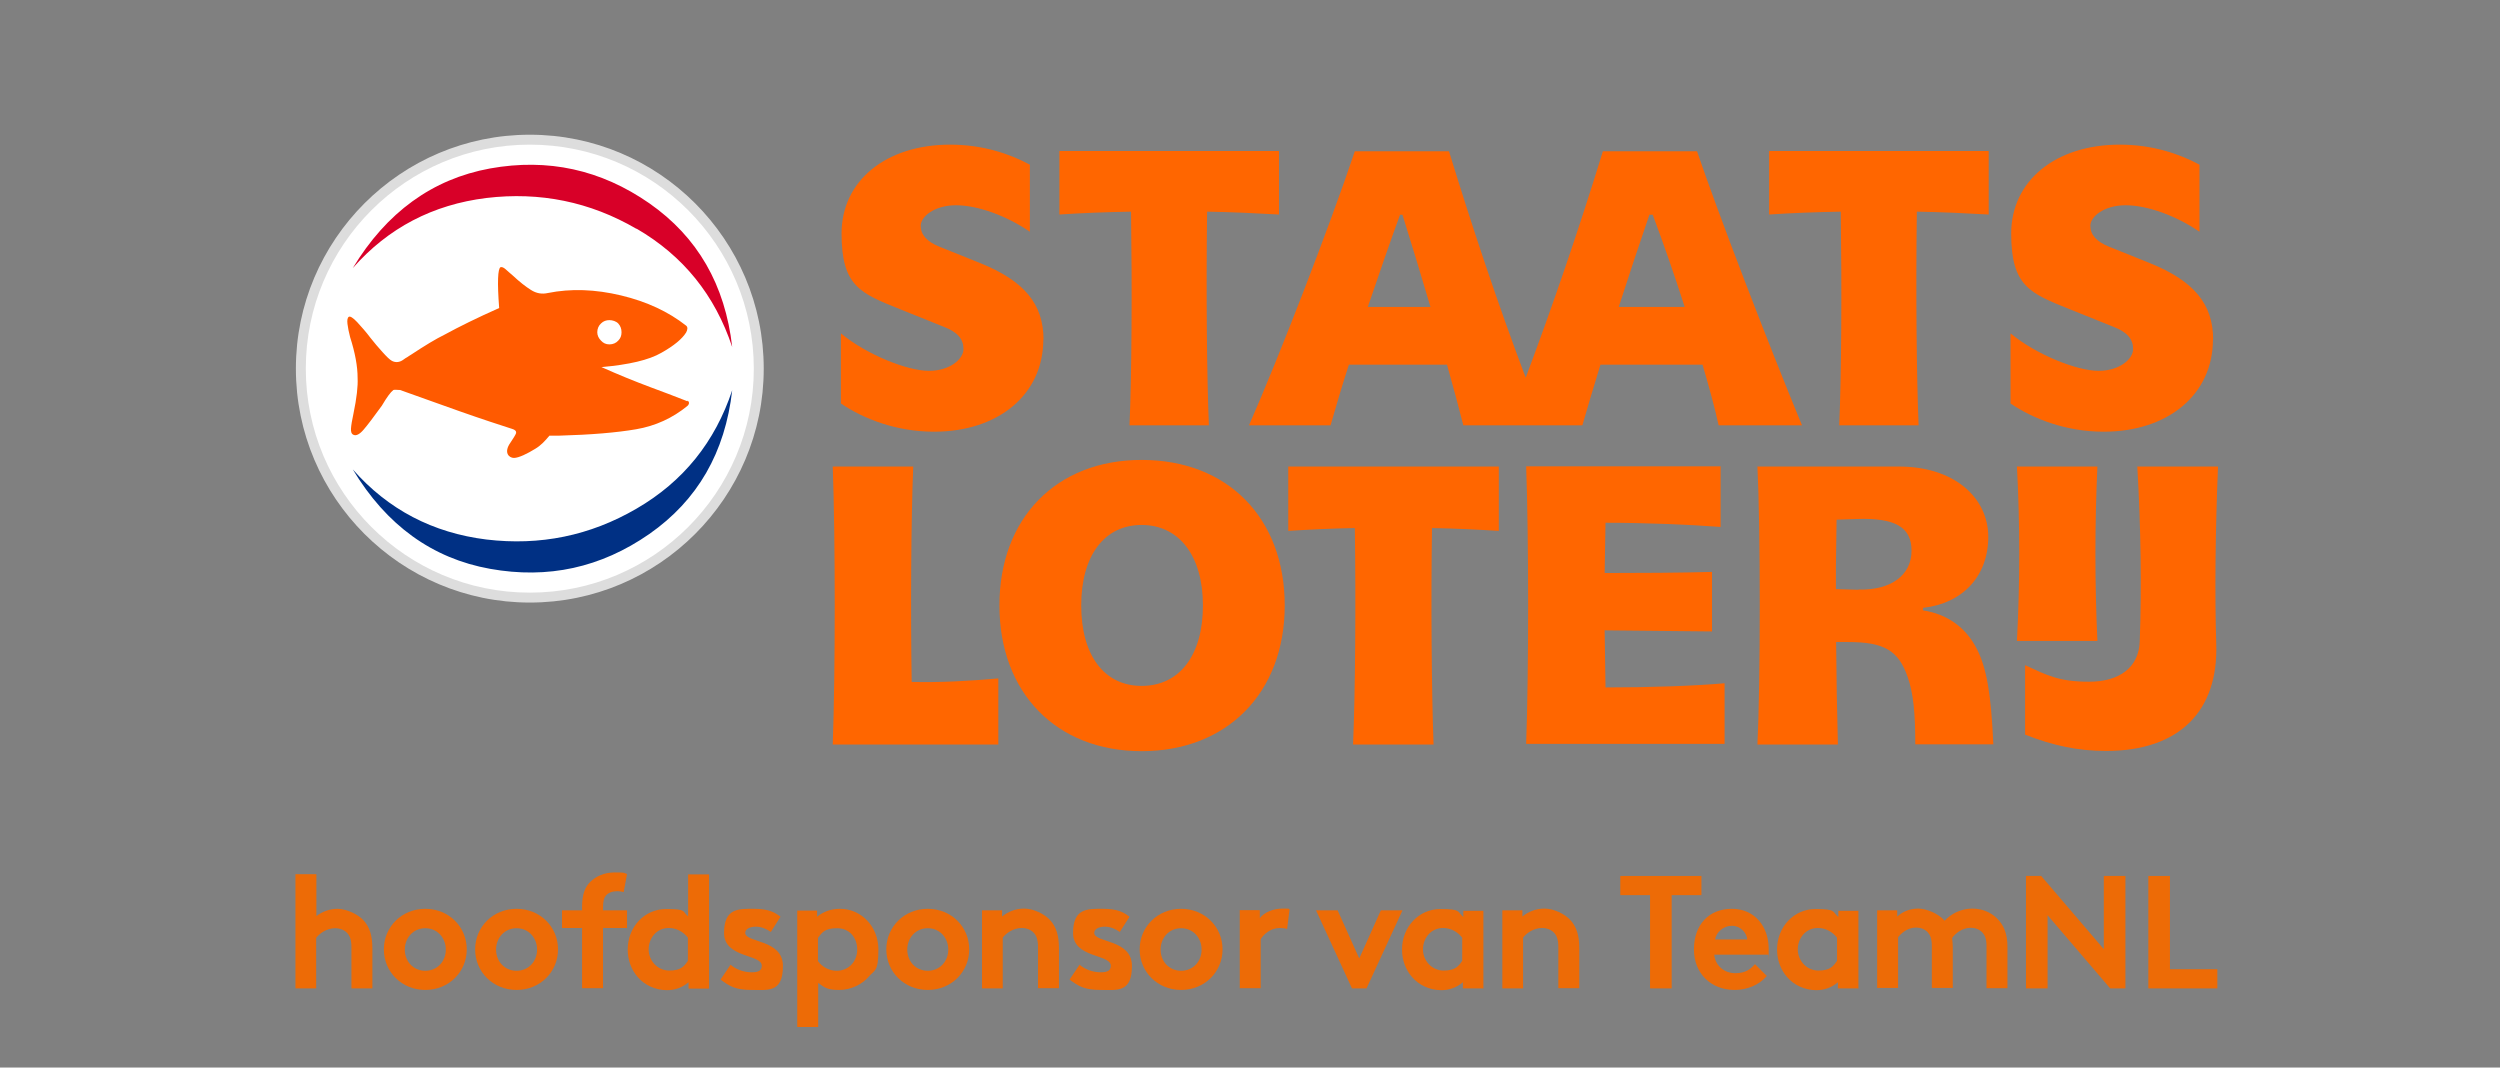<?xml version="1.0" encoding="UTF-8"?>
<svg id="Layer_1" xmlns="http://www.w3.org/2000/svg" xmlns:xlink="http://www.w3.org/1999/xlink" version="1.1" viewBox="0 0 1133.9 484.2">
  <rect x="0" y="0" width="1133.9" height="484.2" fill="#808080" stroke="none"/>
  <!-- Generator: Adobe Illustrator 30.1.0, SVG Export Plug-In . SVG Version: 2.1.1 Build 136)  -->
  <defs>
    <style>
      .st0 {
        fill: #003084;
      }

      .st1 {
        fill: #ff5a00;
      }

      .st2 {
        isolation: isolate;
      }

      .st3 {
        fill: url(#Naamloos_verloop);
      }

      .st4 {
        fill: #ddd;
      }

      .st5 {
        fill: #fff;
      }

      .st6 {
        fill: #f60;
      }

      .st7 {
        fill: #ed6b06;
      }

      .st8 {
        fill: #d80028;
      }
    </style>
    <radialGradient id="Naamloos_verloop" data-name="Naamloos verloop" cx="1916.6" cy="-3523.6" fx="1916.6" fy="-3523.6" r="36.6" gradientTransform="translate(-1388 1754.9) rotate(-25.4) scale(1.1 .2)" gradientUnits="userSpaceOnUse">
      <stop offset=".2" stop-color="#ffad7f"/>
      <stop offset=".7" stop-color="#ff782f"/>
      <stop offset="1" stop-color="#ff5a00"/>
    </radialGradient>
  </defs>
  <g class="st2">
    <g class="st2">
      <path class="st7" d="M143.5,448.3h-9.5v-51.8h9.5v19c2.6-2,6-3.3,9.6-3.3s9.3,2.2,12.2,5.7c2.3,2.8,3.6,6.3,3.6,12.4v18h-9.5v-18.7c0-3.5-.8-5.3-2.1-6.6-1.2-1.2-3.1-2-5.3-2-4,0-7.3,2.6-8.6,4.4v23Z"/>
      <path class="st7" d="M192.9,412.2c10.7,0,18.8,8.2,18.8,18.4s-8.1,18.4-18.8,18.4-18.8-8.2-18.8-18.4,8.1-18.4,18.8-18.4ZM192.9,440.3c5.5,0,9.3-4.3,9.3-9.6s-3.8-9.7-9.3-9.7-9.3,4.4-9.3,9.7,3.8,9.6,9.3,9.6Z"/>
    </g>
    <g class="st2">
      <path class="st7" d="M234.3,412.2c10.7,0,18.8,8.2,18.8,18.4s-8.1,18.4-18.8,18.4-18.8-8.2-18.8-18.4,8.1-18.4,18.8-18.4ZM234.3,440.3c5.5,0,9.3-4.3,9.3-9.6s-3.8-9.7-9.3-9.7-9.3,4.4-9.3,9.7,3.8,9.6,9.3,9.6Z"/>
    </g>
    <g class="st2">
      <path class="st7" d="M282.9,404.6c-.8-.2-2-.4-2.8-.4-2.3,0-4.2.7-5.3,2-.8,1-1.3,2.3-1.3,5.6v1.1h10.9v8h-10.9v27.3h-9.5v-27.3h-9.1v-8h9.1v-1.5c0-5.7,1.3-9.1,3.8-11.5,2.5-2.4,6.2-4.2,11-4.2s3.6.1,5.6.7l-1.5,8.1Z"/>
    </g>
    <g class="st2">
      <path class="st7" d="M312.3,448.3v-2.8c-2.9,2.5-6.3,3.6-9.8,3.6-5.2,0-10.2-2.3-13.3-6-2.8-3.2-4.5-7.6-4.5-12.4,0-10.4,7.7-18.4,17.4-18.4s7.2,1.1,10,3.3v-19h9.5v51.8h-9.1ZM312,425.3c-2-2.6-5.1-4.4-8.7-4.4-5.5,0-9.1,4.6-9.1,9.7s4,9.6,9.3,9.6,6.7-1.8,8.5-4.4v-10.6Z"/>
      <path class="st7" d="M331.3,437.5c2.4,2.2,6.1,3.5,9.7,3.5s4.5-1.2,4.5-3c0-5.3-17.1-3.4-17.1-14.8s6.6-11,13.6-11,9.6,1.8,12,3.6l-4.4,6.9c-1.8-1.3-4.2-2.4-6.8-2.4s-4.8,1-4.8,2.8c0,4.6,17.1,2.8,17.1,15s-6.6,10.9-14.1,10.9-10.1-1.7-14.2-4.7l4.6-6.8Z"/>
      <path class="st7" d="M361.5,413h9.1v2.8c2.8-2.3,6.3-3.6,10.4-3.6,9.6,0,17.4,8,17.4,18.4s-1.7,9.2-4.4,12.4c-3.1,3.6-8.2,6-13.4,6s-6.6-1-9.5-3.2v20h-9.5v-52.9ZM371,435.9c1.8,2.6,5,4.4,8.5,4.4,5.3,0,9.3-4.1,9.3-9.6s-3.6-9.7-9.1-9.7-6.8,1.8-8.7,4.4v10.6Z"/>
      <path class="st7" d="M420.8,412.2c10.7,0,18.8,8.2,18.8,18.4s-8.1,18.4-18.8,18.4-18.8-8.2-18.8-18.4,8.1-18.4,18.8-18.4ZM420.8,440.3c5.5,0,9.3-4.3,9.3-9.6s-3.8-9.7-9.3-9.7-9.3,4.4-9.3,9.7,3.8,9.6,9.3,9.6Z"/>
      <path class="st7" d="M445.4,448.3v-35.4h9.1v2.8c2.7-2.2,6.1-3.6,10-3.6s9.3,2.2,12.2,5.7c2.3,2.8,3.6,6.3,3.6,12.4v18h-9.5v-18.7c0-3.5-.8-5.3-2.1-6.6-1.2-1.2-3.1-2-5.3-2-4,0-7.3,2.6-8.6,4.4v23h-9.5Z"/>
      <path class="st7" d="M489.6,437.5c2.4,2.2,6.1,3.5,9.7,3.5s4.5-1.2,4.5-3c0-5.3-17.1-3.4-17.1-14.8s6.6-11,13.6-11,9.6,1.8,12,3.6l-4.4,6.9c-1.8-1.3-4.2-2.4-6.8-2.4s-4.8,1-4.8,2.8c0,4.6,17.1,2.8,17.1,15s-6.6,10.9-14.1,10.9-10.1-1.7-14.2-4.7l4.6-6.8Z"/>
      <path class="st7" d="M535.7,412.2c10.7,0,18.8,8.2,18.8,18.4s-8.1,18.4-18.8,18.4-18.8-8.2-18.8-18.4,8.1-18.4,18.8-18.4ZM535.7,440.3c5.5,0,9.3-4.3,9.3-9.6s-3.8-9.7-9.3-9.7-9.3,4.4-9.3,9.7,3.8,9.6,9.3,9.6Z"/>
    </g>
    <g class="st2">
      <path class="st7" d="M583.8,421.3c-.7-.2-2-.4-3.4-.4-4.2,0-7.4,3-8.6,5.1v22.2h-9.5v-35.4h9.1v3.6c2.1-2.6,6-4.3,10.3-4.3s2.2.1,3.2.3l-1.1,8.8Z"/>
    </g>
    <g class="st2">
      <path class="st7" d="M616.6,434.5l9.7-21.6h9.8l-16.3,35.4h-6.6l-16.3-35.4h9.8l9.7,21.6Z"/>
    </g>
    <g class="st2">
      <path class="st7" d="M672.6,448.3h-9.1v-2.8c-2.9,2.5-6.3,3.6-9.8,3.6-5.2,0-10.2-2.3-13.3-6-2.8-3.2-4.5-7.6-4.5-12.4,0-10.4,7.7-18.4,17.4-18.4s7.6,1.3,10.4,3.6v-2.8h9.1v35.4ZM663.2,425.3c-2-2.6-5.1-4.4-8.7-4.4-5.5,0-9.1,4.6-9.1,9.7s4,9.6,9.3,9.6,6.7-1.8,8.5-4.4v-10.6Z"/>
      <path class="st7" d="M681.4,448.3v-35.4h9.1v2.8c2.7-2.2,6.1-3.6,10-3.6s9.3,2.2,12.2,5.7c2.3,2.8,3.6,6.3,3.6,12.4v18h-9.5v-18.7c0-3.5-.8-5.3-2.1-6.6-1.2-1.2-3.1-2-5.3-2-4,0-7.3,2.6-8.6,4.4v23h-9.5Z"/>
    </g>
    <g class="st2">
      <path class="st7" d="M771.7,397.3v8.7h-13.5v42.3h-9.8v-42.3h-13.5v-8.7h36.8Z"/>
    </g>
    <g class="st2">
      <path class="st7" d="M801.3,442.7c-3.4,4.1-9,6.3-14.5,6.3-10.6,0-18.5-7.3-18.5-18.4s6.7-18.4,17.2-18.4,16.7,8.2,16.7,18.1,0,1.9-.2,2.7h-24.5c.5,5,4.5,8.4,9.6,8.4s7.2-2.3,8.9-4.1l5.4,5.4ZM792.5,426.1c-.3-3.1-3.1-6.2-7-6.2s-7.1,3-7.6,6.2h14.6Z"/>
      <path class="st7" d="M842.7,448.3h-9.1v-2.8c-2.9,2.5-6.3,3.6-9.8,3.6-5.2,0-10.2-2.3-13.3-6-2.8-3.2-4.5-7.6-4.5-12.4,0-10.4,7.7-18.4,17.4-18.4s7.6,1.3,10.4,3.6v-2.8h9.1v35.4ZM833.2,425.3c-2-2.6-5.1-4.4-8.7-4.4-5.5,0-9.1,4.6-9.1,9.7s4,9.6,9.3,9.6,6.7-1.8,8.5-4.4v-10.6Z"/>
      <path class="st7" d="M851.4,448.3v-35.4h9.1v2.8c2.8-2.5,6.1-3.6,9.6-3.6s9.1,2.2,11.9,5.5c2.8-3,7.3-5.5,12.5-5.5s9.6,2.2,12.4,5.7c2.3,2.8,3.6,6.4,3.6,11.7v18.7h-9.5v-19.1c0-3.2-.7-4.8-1.8-6.1-1.5-1.6-3.5-2.2-5.3-2.2-4.1,0-7.3,2.8-8.5,4.7.1,1.2.3,2.5.3,3.9v18.7h-9.5v-19.1c0-3.2-.7-4.8-1.8-6.1-1.5-1.6-3.5-2.2-5.3-2.2-4,0-6.9,2.7-8.2,4.4v23h-9.5Z"/>
      <path class="st7" d="M918.9,397.3h6.9l28.4,33.2v-33.2h9.8v51h-6.9l-28.4-33.2v33.2h-9.8v-51Z"/>
    </g>
    <g class="st2">
      <path class="st7" d="M974.4,397.3h9.8v42.3h21.5v8.7h-31.3v-51Z"/>
    </g>
  </g>
  <g>
    <g>
      <g>
        <path class="st5" d="M240.3,271.1c-57.3,0-103.9-46.6-103.9-103.9s46.6-103.9,103.9-103.9,103.9,46.6,103.9,103.9-46.6,103.9-103.9,103.9h0Z"/>
        <path class="st4" d="M240.3,65.6c56.1,0,101.6,45.5,101.6,101.6s-45.5,101.6-101.6,101.6-101.6-45.5-101.6-101.6,45.5-101.6,101.6-101.6M240.3,61.1c-58.5,0-106.1,47.6-106.1,106.1s47.6,106.1,106.1,106.1,106.1-47.6,106.1-106.1-47.6-106.1-106.1-106.1h0Z"/>
      </g>
      <path class="st0" d="M288.7,230.7c-21.1,12.3-43.8,16.9-68.1,14-24.2-3-44.5-13.5-60.6-31.8,15.3,25.4,36.1,40.4,62.3,45.1,26.2,4.7,50.2-.5,72.2-15.8,21.9-15.3,34.4-37,37.6-65.2-7.8,23.5-22.2,41.4-43.4,53.7h0Z"/>
      <path class="st8" d="M288.7,103.8c-21.1-12.3-43.8-16.9-68.1-14-24.2,3-44.5,13.5-60.6,31.8,15.3-25.3,36.1-40.4,62.3-45.2,26.2-4.7,50.2.5,72.2,15.8,21.9,15.3,34.4,37,37.6,65.2-7.8-23.5-22.2-41.4-43.4-53.7h0Z"/>
      <g>
        <path class="st1" d="M311.8,182c-6.2-2.4-11.6-4.5-16.3-6.2-3.9-1.5-7.7-2.9-11.5-4.5-3.8-1.5-7.5-3.2-11.2-4.8,12.5-1.1,21.5-3.2,27.2-6.5,5.7-3.2,9.4-6.3,11.2-9.2.6-1.1.9-2.4,0-3.1-8-6.3-17.8-10.9-29.5-13.7-11.7-2.8-22.8-3.2-33.2-1.1-2.7.6-5.2.2-7.7-1.4-2.4-1.5-5.2-3.7-8.3-6.6-1.2-1.1-2.3-1.9-3.2-2.8-.9-.8-1.7-1.1-2.3-.9-1.2.7-1.5,6.7-.6,18.5-10.1,4.5-18.2,8.5-24.6,12-4.1,2-9.2,5.1-15.4,9.2-.6.4-1.2.7-1.7,1.1-.5.3-1.1.6-1.7,1.1-1.6,1.2-3.4,1.5-5.2.6-1.1-.6-2.4-1.9-4.3-4s-3.7-4.2-5.5-6.5c-2-2.7-4.1-5-6-7.1-1.9-2-3.2-2.8-3.8-2.4-.6.4-.8,1.5-.6,3.2s.6,3.7,1.2,6c2.3,7.2,3.4,13.3,3.4,18.5.2,3.7-.4,9.1-1.9,16.3-.6,2.8-1,5.1-1.1,6.6s.2,2.5,1.1,2.9c1.2.6,2.8-.2,4.6-2.3,1.9-2.2,4.6-5.8,8.3-10.9,2.3-3.9,4-6.2,5.2-7.1.8-.4,1.9-.4,3.1,0,7.4,2.7,16.4,5.8,26.9,9.6,10.5,3.7,18.5,6.3,23.8,8,1.5.4,2,1.1,1.9,1.9-.2.8-1.5,2.7-2.6,4.4-3.2,4.5-.6,6.9,1.6,6.9s6.2-2,9.6-4.1c2.7-1.6,4.4-3.5,6.5-6h4.3c14.6-.4,26.3-1.4,35-2.9,8.8-1.5,16.6-5.1,23.3-10.6.5-.4.7-1,.7-1.3,0-.5-.2-.8-.7-1.1h0ZM270.9,150.7c0-1.6.6-3,1.7-4,1.1-1.1,2.4-1.5,3.8-1.5s3,.5,4,1.5c1,1.1,1.5,2.4,1.5,4s-.5,2.8-1.5,3.8c-1,1.1-2.4,1.7-4,1.7s-2.8-.6-3.8-1.7c-1.1-1.1-1.7-2.4-1.7-3.8Z"/>
        <path class="st3" d="M254.6,137.7c2.2,4.6-13.6,16.7-35.3,27s-41,14.9-43.2,10.4c-2.2-4.6,13.6-16.7,35.3-27,21.6-10.4,41-15,43.2-10.4h0Z"/>
      </g>
    </g>
    <g>
      <path class="st6" d="M603.5,192.9c2.2-7.8,5-17.3,8.3-27.5h44.5c2.9,10.2,5.4,19.7,7.4,27.5h54c2.2-7.8,5.1-17.3,8.2-27.5h46.3c3,10.2,5.6,19.7,7.3,27.5h37.8c-16-38.8-37.9-95.8-47.6-124.3h-42.7c-10.9,35.5-22.7,69.9-35,102.7-12.4-32.8-23.9-67.2-34.8-102.7h-42.7c-11.7,34.8-34.3,93.1-48,124.3h36.8ZM749.6,97.4c4.5,12,9.7,26.8,14.5,41.8h-29.9c4.7-14.6,9.6-29.3,13.9-41.8h1.5,0ZM636.1,97.4c3.9,12.5,8.4,27.2,12.7,41.8h-28.4c5.1-15,10.2-29.8,14.6-41.8h1.1,0Z"/>
      <path class="st6" d="M512.2,192.9h36.1c-.9-21.7-1.3-59.9-.8-96.9,11.5.2,22,.7,32.6,1.3v-28.8h-99.6v28.8c10.4-.7,21-1.1,32.5-1.3.5,35.1.3,74.2-.7,96.9h0Z"/>
      <path class="st6" d="M473.3,154.1c0-16.2-8.7-26.7-28.8-34.8l-18.4-7.4c-5.7-2.3-8.5-5.4-8.5-9.5s6.1-9.3,16-9.3,23,4.8,33.5,12v-30.4c-9-4.9-21.4-9.1-36.1-9.1-29.2,0-49.3,16.4-49.3,40.3s8.5,27.1,26.4,34.3l19.9,8c6.3,2.4,9,5.6,9,10.1s-6.1,9.9-15.7,9.9-28.1-7.2-39.9-17v31.8c10.1,6.9,25.1,12.8,42.2,12.8,29.4,0,49.6-17,49.6-41.8h0Z"/>
      <path class="st6" d="M951.3,290.7c-1.2-26-1.2-52.9,0-79.1h-36.5c1.4,26,1.4,52.9,0,79.1h36.5,0Z"/>
      <path class="st6" d="M834.1,192.9h36.1c-.9-21.7-1.3-59.9-.8-96.9,11.5.2,22,.7,32.6,1.3v-28.8h-99.6v28.8c10.4-.7,21-1.1,32.5-1.3.5,35.1.3,74.2-.7,96.9Z"/>
      <path class="st6" d="M1005.9,211.6h-36.5c1.6,27.9,2,54.7,1.1,79.3-.4,12-9.4,18.3-23,18.3s-19-2.9-29-7.5v31.5c12.7,5,24.1,7.4,36.7,7.4,33.5,0,51-18.3,50-48.5-.7-22.6-.4-51.8.8-80.4h0Z"/>
      <path class="st6" d="M1003.8,154.1c0-16.2-8.7-26.7-28.8-34.8l-18.4-7.4c-5.7-2.3-8.5-5.4-8.5-9.5s6.1-9.3,16-9.3,23,4.8,33.5,12v-30.4c-9-4.9-21.4-9.1-36.1-9.1-29.2,0-49.3,16.4-49.3,40.3s8.5,27.1,26.4,34.3l19.9,8c6.3,2.4,9,5.6,9,10.1s-6.1,9.9-15.7,9.9-28.1-7.2-39.9-17v31.8c10.1,6.9,25.1,12.8,42.2,12.8,29.4,0,49.6-17,49.6-41.8h0Z"/>
      <path class="st6" d="M584.2,240.8c9.6-.6,19.2-1.1,30.3-1.3.5,33.8.2,74.1-.8,98.2h36.5c-.9-24.8-1.2-65.4-.7-98.2,11,.2,20.7.7,30.3,1.3v-29.2h-95.5v29.2h0Z"/>
      <path class="st6" d="M413.5,309.3c-.5-32.3-.3-72.8.7-97.7h-36.5c1.2,32.9,1.2,93.1,0,126.1h75.1v-30c-13.6,1.2-26.3,1.9-39.2,1.6Z"/>
      <path class="st6" d="M727.8,285.9l48.7.5v-27c-15.7.4-31.1.5-48.7.5l.4-22.8c17.7,0,37.6.8,52.2,1.9v-27.5h-88.2c1.2,32.8,1.2,93.1,0,125.9h90v-27.5c-13.6,1.2-33.4,1.9-54,1.9l-.4-26h0Z"/>
      <path class="st6" d="M517.8,208.6c-38.7,0-64.5,26.4-64.5,66s25.8,66.1,64.5,66.1,64.9-26.4,64.9-66.1-25.9-66-64.9-66ZM517.8,311.1c-17,0-27.4-13.9-27.4-36.5s10.5-36.5,27.4-36.5,27.8,13.9,27.8,36.5-10.6,36.5-27.8,36.5Z"/>
      <path class="st6" d="M872.2,276.8v-1.1c18.1-2,29.6-14.5,29.6-32.2s-15.3-31.9-40.6-31.9h-64.1c1.4,27.3,1.4,98.5,0,126.1h36.5c-.4-14.6-.7-31.1-.8-46.5h5.4c16.4,0,22.9,3.8,27.1,16,2.5,7.2,3.4,16.1,3.4,30.4h35.4c-1-22.6-3-34.5-7.4-43.1-4.9-9.8-13.4-16-24.7-17.7h0ZM843,267.5l-10.3-.3c0-3.5,0-6.9,0-10l.3-21.5,9.1-.3c17.2-.6,24.9,3.5,24.9,14.4s-9.1,18-24.1,17.6h0Z"/>
    </g>
  </g>
</svg>